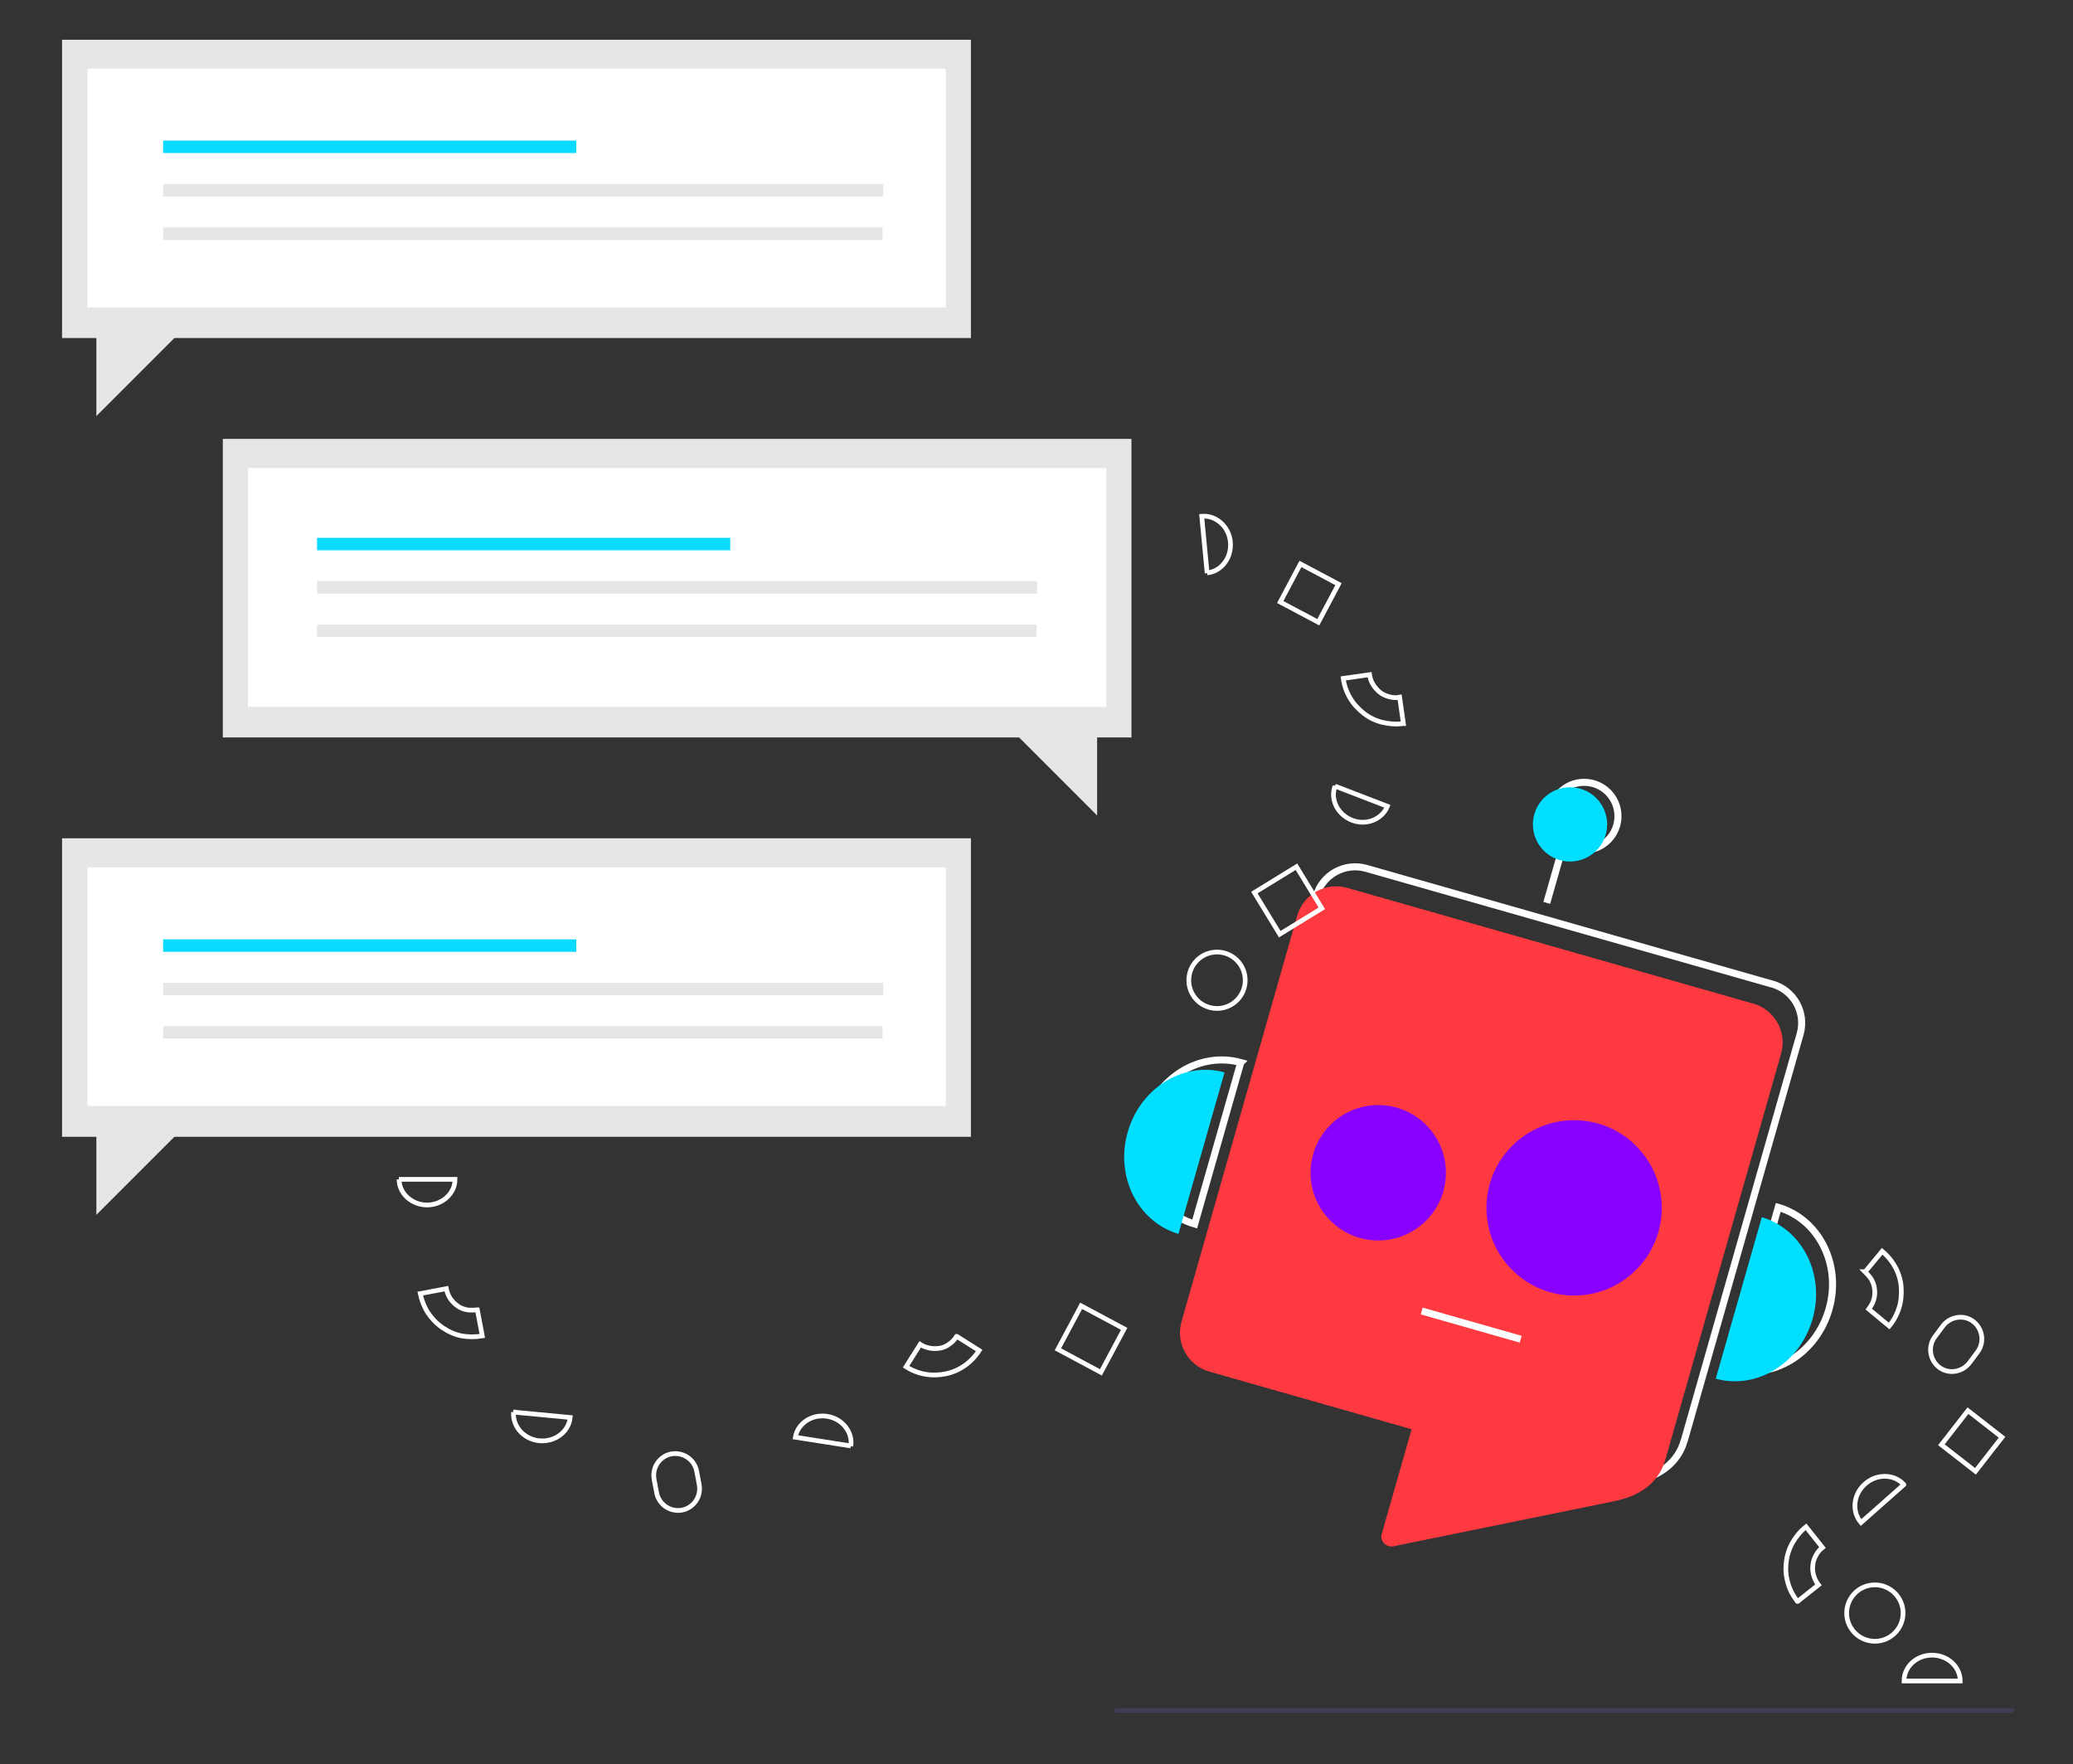 <?xml version="1.0" encoding="UTF-8"?>
<svg id="Layer_1" xmlns="http://www.w3.org/2000/svg" version="1.1" viewBox="0 0 882 750.4">
  <rect x="0" y="0" width="882" height="750.4" fill="#333333" stroke="none"/>
  <!-- Generator: Adobe Illustrator 29.2.1, SVG Export Plug-In . SVG Version: 2.1.0 Build 116)  -->
  <defs>
    <style>
      .st0 {
        fill: #ff3940;
      }

      .st1 {
        fill: #80f;
      }

      .st2 {
        fill: #e6e6e6;
      }

      .st3 {
        fill-rule: evenodd;
      }

      .st3, .st4 {
        fill: #00dfff;
      }

      .st5 {
        fill: #3f3d56;
      }

      .st6 {
        fill: #09dbff;
      }

      .st7 {
        stroke-width: 3px;
      }

      .st7, .st8 {
        fill: none;
        stroke: #fff;
      }

      .st9 {
        fill: #fff;
      }

      .st8 {
        stroke-width: 2px;
      }
    </style>
  </defs>
  <g id="Layer_11" data-name="Layer_1">
    <polygon class="st2" points="94.8 186.7 481.4 186.7 481.4 313.7 466.8 313.7 466.8 346.9 433.6 313.7 94.8 313.7 94.8 186.7"/>
    <rect class="st9" x="105.5" y="199.1" width="365.2" height="101.6"/>
    <rect class="st6" x="134.9" y="228.8" width="175.8" height="5.3"/>
    <rect class="st2" x="134.9" y="247.2" width="306.4" height="5.3"/>
    <rect class="st2" x="134.9" y="265.7" width="306.1" height="5.3"/>
    <polygon class="st2" points="413.1 356.6 26.4 356.6 26.4 483.6 41 483.6 41 516.8 74.2 483.6 413.1 483.6 413.1 356.6"/>
    <rect class="st9" x="37.2" y="369" width="365.2" height="101.5"/>
    <rect class="st6" x="69.4" y="399.6" width="175.8" height="5.3"/>
    <rect class="st2" x="69.4" y="418.1" width="306.4" height="5.3"/>
    <rect class="st2" x="69.4" y="436.5" width="306.1" height="5.3"/>
    <polygon class="st2" points="413.1 16.9 26.4 16.9 26.4 143.8 41 143.8 41 177 74.2 143.8 413.1 143.8 413.1 16.9"/>
    <rect class="st9" x="37.2" y="29.2" width="365.2" height="101.6"/>
    <rect class="st6" x="69.4" y="59.8" width="175.8" height="5.3"/>
    <rect class="st2" x="69.4" y="78.3" width="306.4" height="5.3"/>
    <rect class="st2" x="69.4" y="96.8" width="306.1" height="5.3"/>
    <path class="st5" d="M856,728.6h-381c-.5,0-1-.5-1-1s.5-1,1-1h381c.5,0,1,.5,1,1s-.5,1-1,1Z"/>
  </g>
  <g id="Layer_3">
    <circle class="st7" cx="674" cy="347.2" r="14.4"/>
    <circle class="st7" cx="678.3" cy="507.1" r="35.8"/>
    <circle class="st7" cx="595.1" cy="492.2" r="27.4"/>
    <path class="st7" d="M658.1,384.1l7.3-25.6"/>
    <circle class="st4" cx="668" cy="350.7" r="15.8"/>
    <path class="st7" d="M753.9,418.6h0l-172.6-49.2c-9.2-2.6-18.7,2.7-21.3,11.9l-49.2,172.6c-2.6,9.2,2.7,18.7,11.9,21.3l86,24.5-12.7,44.5c-.9,3,1.8,5.9,4.9,5.3l94.5-19.3c11.1-2.3,18.4-8.3,21-16.8,0-.3.2-.6.3-.9l49.2-172.6c2.6-9.2-2.7-18.7-11.9-21.3h0Z"/>
    <path class="st0" d="M745.8,426.9h0l-172.6-49.2c-9.2-2.6-18.7,2.7-21.3,11.9l-49.2,172.6c-2.6,9.2,2.7,18.7,11.9,21.3l86,24.5-12.7,44.5c-.9,3,1.8,5.9,4.9,5.3l94.5-19.3c11.1-2.3,18.4-8.3,21-16.8,0-.3.2-.6.3-.9l49.2-172.6c2.6-9.2-2.7-18.7-11.9-21.3h0Z"/>
    <path class="st7" d="M737,582.3c17.4,4.8,35.8-6.5,41.2-25.4s-4.3-38.2-21.6-43.3l-19.6,68.7h0Z"/>
    <path class="st3" d="M730,586.5c17.4,4.8,35.8-6.5,41.2-25.4s-4.3-38.2-21.6-43.3l-19.6,68.7h0Z"/>
    <path class="st7" d="M527.9,452c-17.4-4.8-35.8,6.5-41.2,25.4-5.4,18.9,4.3,38.2,21.6,43.3l19.6-68.7h0Z"/>
    <path class="st3" d="M521,456.2c-17.4-4.8-35.8,6.5-41.2,25.4s4.3,38.2,21.6,43.3l19.6-68.7h0Z"/>
    <circle class="st1" cx="669.7" cy="513.9" r="37.3" transform="translate(-167.2 624) rotate(-45)"/>
    <circle class="st1" cx="586.4" cy="498.9" r="28.8"/>
    <path class="st7" d="M604.9,557.7l42.1,12"/>
    <path class="st8" d="M218.5,600.7c-.5,6.1,4.4,11.6,11,12.2,6.6.6,12.5-3.8,13.1-9.9l-24.2-2.3h0Z"/>
    <path class="st8" d="M513.6,243.7c6.1-.6,10.5-6.5,9.9-13.1s-6.1-11.5-12.2-11l2.3,24.2h0Z"/>
    <circle class="st8" cx="517.8" cy="417" r="12"/>
    <circle class="st8" cx="797.7" cy="686.2" r="12"/>
    <path class="st8" d="M169.8,501.7c0,6,5.4,10.9,11.9,10.9s11.9-4.9,11.9-10.9h-23.9Z"/>
    <path class="st8" d="M826.7,564l-3.5,4.7c-3,4-2.2,9.8,1.8,12.9s9.8,2.2,12.9-1.8l3.5-4.7c3-4,2.2-9.8-1.8-12.9s-9.8-2.2-12.9,1.8Z"/>
    <path class="st8" d="M544.7,256.1l16.2,8.6,8.6-16.2-16.2-8.6-8.6,16.2Z"/>
    <path class="st8" d="M362,615.2c.9-6-3.6-11.7-10.1-12.7-6.5-1-12.5,3-13.5,8.9l23.6,3.7h0Z"/>
    <path class="st8" d="M764.7,681.2c-1.8-2.3-3.2-5-4-7.8-.8-2.8-1.1-5.8-.7-8.8.3-2.9,1.2-5.8,2.7-8.4s3.4-4.9,5.7-6.7l7,8.8c-1.2.9-2.1,2.1-2.8,3.4s-1.2,2.7-1.3,4.2c-.2,1.5,0,3,.4,4.4.4,1.4,1.1,2.8,2,3.9l-8.8,7h0Z"/>
    <path class="st8" d="M568,334.4c-2.1,5.7,1.1,12.1,7.2,14.5,6.1,2.4,12.8-.3,15.1-5.9l-22.3-8.6h0Z"/>
    <path class="st8" d="M834,715c0-6-5.4-10.9-12-10.9-6.6,0-11.9,4.9-11.9,11h23.9q0,0,0,0Z"/>
    <path class="st8" d="M460,555.5l-9.9,18.5,18.3,9.8,9.9-18.5-18.3-9.8h0Z"/>
    <path class="st8" d="M793.6,541l7.2-8.7c2.3,1.9,4.2,4.2,5.6,6.8,1.4,2.6,2.3,5.5,2.5,8.4s0,5.9-.9,8.8-2.3,5.5-4.2,7.8l-8.7-7.2c.9-1.2,1.7-2.5,2.1-3.9.4-1.4.6-2.9.4-4.4-.1-1.5-.6-2.9-1.3-4.2s-2.8-3.4-2.8-3.4h0Z"/>
    <path class="st8" d="M597,307.8c-2.9.4-5.9.2-8.8-.5s-5.6-2-7.9-3.8-4.4-4-5.9-6.6c-1.5-2.5-2.5-5.4-2.9-8.3l11.2-1.6c.2,1.5.7,2.9,1.5,4.2s1.8,2.4,2.9,3.3,2.5,1.5,4,1.9c1.4.4,2.9.5,4.4.2l1.6,11.2h0Z"/>
    <path class="st8" d="M203.1,557.2l2.1,11.1c-2.9.5-5.9.5-8.8,0-2.9-.6-5.6-1.8-8.1-3.5s-4.5-3.8-6.2-6.3c-1.6-2.5-2.7-5.3-3.3-8.2l11.1-2.1c.3,1.5.8,2.8,1.6,4.1.8,1.2,1.9,2.3,3.1,3.2s2.6,1.4,4.1,1.7,4.4,0,4.4,0Z"/>
    <path class="st8" d="M826,614.6l14.5,11.3,11.3-14.5-14.5-11.3-11.3,14.5Z"/>
    <path class="st8" d="M407.1,568.5l9.5,6c-1.6,2.5-3.7,4.7-6.1,6.4-2.4,1.7-5.2,2.9-8,3.5-2.9.6-5.9.7-8.8.2-2.9-.5-5.7-1.6-8.2-3.2l6-9.5c1.2.8,2.6,1.3,4.1,1.6s3,.2,4.4,0,2.8-.9,4-1.8c1.2-.8,2.2-1.9,3-3.2h0Z"/>
    <path class="st8" d="M810,631.5c-4.1-4.5-11.5-4.7-16.5-.2-5,4.4-5.7,11.7-1.7,16.4l18.2-16.1Z"/>
    <path class="st8" d="M544.5,397.4l17.9-11-10.8-17.7-17.9,11,10.8,17.7Z"/>
    <path class="st8" d="M278.3,629.3l1.1,5.8c1,5,5.8,8.2,10.8,7.3,5-1,8.2-5.8,7.3-10.8l-1.1-5.8c-1-5-5.8-8.2-10.8-7.3-5,1-8.2,5.8-7.3,10.8Z"/>
  </g>
</svg>